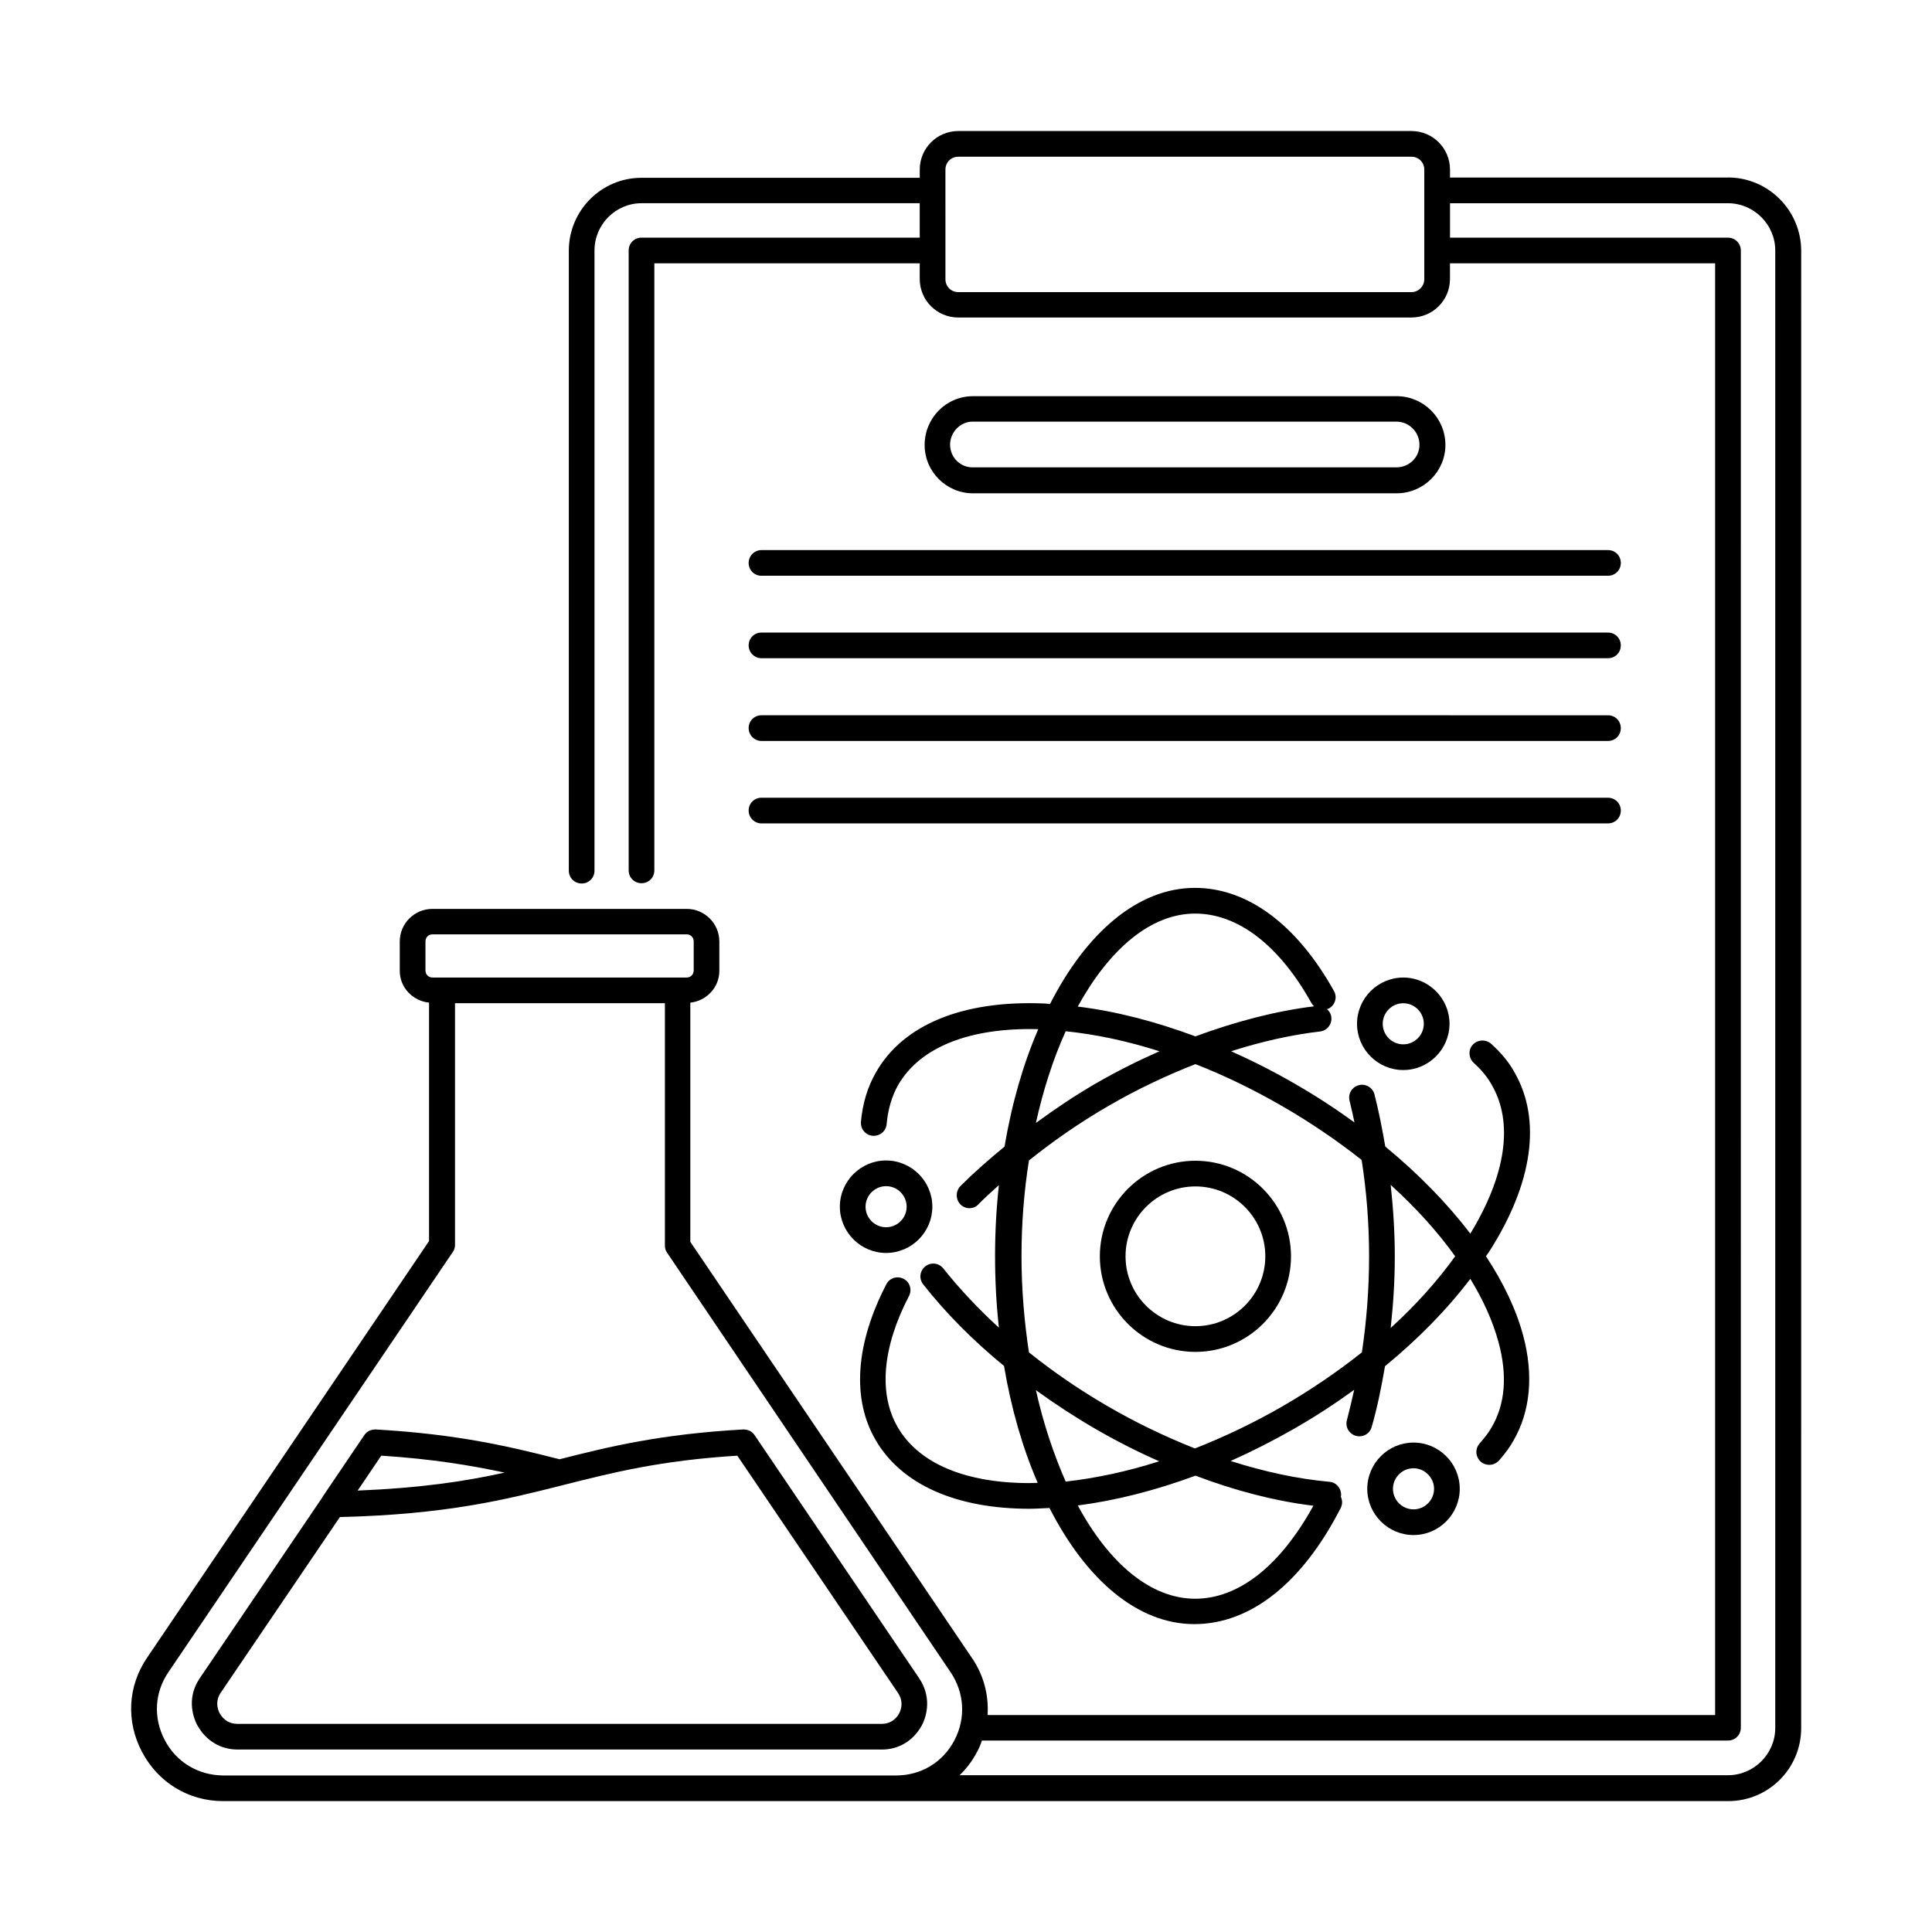 <?xml version="1.0" encoding="UTF-8"?>
<!-- Uploaded to: SVG Repo, www.svgrepo.com, Generator: SVG Repo Mixer Tools -->
<svg fill="#000000" width="800px" height="800px" version="1.1" viewBox="144 144 512 512" xmlns="http://www.w3.org/2000/svg">
 <g>
  <path d="m601.93 191.05h-73.664v-2.113c0-5.652-4.562-10.211-10.211-10.211h-120.1c-5.652 0-10.211 4.562-10.211 10.211v2.18h-73.734c-10.621 0-19.266 8.645-19.266 19.336v164.28c0 1.906 1.496 3.402 3.402 3.402s3.402-1.496 3.402-3.402v-164.35c0-6.875 5.582-12.527 12.461-12.527h73.73v9.121h-73.73c-1.906 0-3.402 1.496-3.402 3.402v164.28c0 1.906 1.496 3.402 3.402 3.402s3.402-1.496 3.402-3.402v-160.88h70.328v4.152c0 5.652 4.562 10.211 10.211 10.211h120.1c5.652 0 10.211-4.562 10.211-10.211l0.004-4.152h70.262v384.73h-192.81c0.34-5.309-1.02-10.621-4.223-15.25l-74.551-110.16v-63.383c4.289-0.477 7.691-4.016 7.691-8.441v-7.762c0-4.766-3.879-8.645-8.645-8.645h-67.402c-4.766 0-8.645 3.879-8.645 8.645v7.762c0 4.426 3.402 7.965 7.762 8.441v63.18l-74.688 110.36c-5.176 7.559-5.652 16.953-1.363 25.055 4.289 8.102 12.324 13.004 21.516 13.004h178.31 0.066 220.45c10.688 0 19.336-8.645 19.336-19.336l0.004-391.61c-0.07-10.621-8.715-19.336-19.406-19.336zm-83.875 30.363h-120.1c-1.906 0-3.402-1.496-3.402-3.402v-7.488-0.137-0.137l-0.004-15.66v-0.137-0.137-5.379c0-1.906 1.496-3.402 3.402-3.402h120.1c1.906 0 3.402 1.496 3.402 3.402v29.004c0.004 1.906-1.492 3.473-3.398 3.473zm-261.3 179.8v-7.762c0-1.02 0.816-1.84 1.84-1.84h67.402c1.02 0 1.84 0.816 1.84 1.84v7.762c0 1.02-0.816 1.84-1.84 1.84h-67.402c-1.023 0-1.84-0.816-1.84-1.84zm-69.105 203.91c-3.062-5.856-2.723-12.594 1.02-18.043l75.301-111.25c0.41-0.543 0.613-1.227 0.613-1.906v-64.066h55.625v64.27c0 0.68 0.203 1.363 0.613 1.906l75.094 111.11c3.676 5.445 4.086 12.188 1.02 18.043-3.062 5.856-8.852 9.328-15.453 9.328h-178.38c-6.606-0.07-12.391-3.543-15.457-9.398zm426.81-3.199c0 6.875-5.652 12.527-12.527 12.527h-203.63c1.84-1.77 3.402-3.812 4.629-6.195 0.543-0.953 0.953-1.973 1.293-2.996h197.71c1.906 0 3.402-1.496 3.402-3.402l0.004-391.47c0-1.906-1.496-3.402-3.402-3.402l-73.668-0.004v-9.121h73.664c6.875 0 12.527 5.652 12.527 12.527z"/>
  <path d="m388.29 601.25c0.816-1.496 3.062-6.875-0.68-12.461l-43.641-64.473c-0.68-1.02-1.77-1.496-2.996-1.496-21.922 1.227-35.605 4.562-48.68 7.898-12.938-3.269-26.414-6.606-48.746-7.898-1.227 0-2.316 0.477-2.996 1.496l-11.098 16.406v0.066l-32.543 48c-3.746 5.582-1.43 10.895-0.613 12.461 0 0 0 0.066 0.066 0.066 2.246 4.016 6.129 6.332 10.621 6.332h170.75c4.426 0 8.309-2.312 10.555-6.398zm-143.25-71.488c13.617 0.887 23.762 2.586 32.68 4.492-10.418 2.316-22.262 4.086-38.941 4.766zm137.25 68.289c-0.68 1.293-2.109 2.793-4.699 2.793l-170.68-0.004c-2.043 0-3.609-0.953-4.699-2.793-0.543-1.09-1.227-3.199 0.273-5.445l31.59-46.566c28.254-0.68 43.914-4.629 59.027-8.441 13.207-3.336 25.734-6.535 46.297-7.828l42.551 62.84c1.566 2.312 0.883 4.422 0.34 5.445z"/>
  <path d="m545.36 428.18c-1.496-2.723-3.609-5.242-6.195-7.559-1.363-1.227-3.539-1.156-4.832 0.203-1.293 1.363-1.156 3.539 0.203 4.832 2.043 1.84 3.676 3.812 4.832 5.922 5.785 10.008 3.676 23.965-5.719 39.352-6.059-7.965-13.684-15.797-22.535-23.078-0.816-4.699-1.703-9.328-2.859-13.82-0.477-1.84-2.383-2.926-4.152-2.449-1.84 0.477-2.926 2.316-2.449 4.152 0.477 1.906 0.887 3.812 1.293 5.719-4.969-3.609-10.281-7.082-15.863-10.281-5.516-3.199-11.164-6.059-16.816-8.578 8.035-2.586 16-4.356 23.555-5.242 1.84-0.203 3.199-1.906 2.996-3.746-0.066-0.887-0.543-1.633-1.156-2.18 0.203-0.066 0.34-0.066 0.543-0.203 1.633-0.887 2.246-2.996 1.293-4.629-9.805-17.566-22.875-27.301-36.832-27.301-15.113 0-28.801 11.914-38.398 30.773-0.543 0-1.09-0.137-1.633-0.137-21.445-0.887-37.242 5.582-44.457 18.18-2.246 3.879-3.609 8.375-4.016 13.207-0.137 1.906 1.227 3.539 3.133 3.676 1.84 0.137 3.539-1.227 3.676-3.133 0.34-3.812 1.363-7.352 3.062-10.348 5.785-10.008 18.926-15.25 37.105-14.773-3.949 9.191-7.012 19.676-8.918 31.113-4.152 3.402-8.102 6.875-11.711 10.484-1.293 1.363-1.293 3.473 0 4.832 0.68 0.68 1.566 1.02 2.383 1.02 0.887 0 1.77-0.34 2.383-1.02 1.703-1.77 3.609-3.402 5.445-5.106-0.68 6.129-1.02 12.391-1.02 18.859s0.34 12.801 1.02 18.926c-5.516-5.039-10.418-10.281-14.707-15.66-1.156-1.496-3.269-1.77-4.766-0.613-1.496 1.156-1.77 3.269-0.613 4.766 5.992 7.625 13.207 14.91 21.445 21.648 1.906 11.371 4.969 21.855 8.918 30.977-0.75 0-1.496 0.066-2.18 0.066-17.02 0-29.41-5.242-34.926-14.844-5.106-8.781-4.086-21.105 2.996-34.723 0.887-1.703 0.203-3.746-1.43-4.562-1.703-0.887-3.746-0.203-4.562 1.43-8.168 15.727-9.191 30.363-2.859 41.258 6.809 11.777 21.309 18.246 40.781 18.246 1.703 0 3.539-0.137 5.309-0.203 9.668 18.926 23.285 30.773 38.398 30.773 14.91 0 28.664-10.961 38.809-30.84 0.477-0.953 0.41-2.043 0-2.926 0-0.066 0.066-0.137 0.066-0.273 0.137-1.84-1.227-3.539-3.062-3.676-8.375-0.75-17.227-2.656-26.211-5.516 5.652-2.519 11.301-5.379 16.883-8.578 5.582-3.199 10.895-6.672 15.863-10.281-0.613 2.723-1.227 5.379-1.906 7.965-0.543 1.84 0.543 3.676 2.316 4.223 0.34 0.066 0.613 0.137 0.953 0.137 1.496 0 2.859-0.953 3.269-2.449 1.496-5.176 2.586-10.621 3.539-16.137 8.781-7.215 16.477-15.047 22.602-23.148 3.473 5.652 5.992 11.301 7.488 16.816 2.383 8.781 1.77 16.406-1.84 22.535-0.75 1.363-1.77 2.656-3.199 4.289-1.227 1.43-1.09 3.539 0.34 4.832 0.613 0.543 1.43 0.816 2.246 0.816 0.953 0 1.906-0.41 2.586-1.156 1.703-1.973 2.926-3.609 3.879-5.379 4.426-7.691 5.309-17.293 2.519-27.711-1.84-6.875-5.242-14.023-9.871-21.039 0.273-0.41 0.543-0.75 0.816-1.156 11.652-18.16 13.965-35.047 6.75-47.574zm-84.629-42.074c11.371 0 22.332 8.441 30.84 23.762 0.203 0.34 0.41 0.543 0.68 0.816-10.078 1.227-20.766 4.016-31.453 7.965-10.621-3.949-21.105-6.672-31.184-7.898 8.312-15.113 19.273-24.645 31.117-24.645zm-34.312 31.184c7.965 0.816 16.34 2.586 24.852 5.309-5.719 2.519-11.438 5.379-16.953 8.578-5.516 3.199-10.758 6.738-15.797 10.418 1.977-8.918 4.633-17.09 7.898-24.305zm-7.898 95.109c4.969 3.609 10.281 7.082 15.797 10.281 5.516 3.199 11.164 6.059 16.883 8.578-8.512 2.723-16.883 4.492-24.781 5.379-3.199-7.285-5.922-15.387-7.898-24.238zm73.531 30.637c-8.715 15.863-19.742 24.645-31.316 24.645-11.848 0-22.875-9.465-31.113-24.715 10.008-1.293 20.492-3.949 31.184-7.898 10.617 4.019 21.168 6.742 31.246 7.969zm-8.309-26.277c-7.559 4.356-15.32 8.035-23.078 11.098-7.691-3.062-15.453-6.738-22.945-11.098-7.559-4.356-14.57-9.191-21.039-14.367-1.227-8.102-1.973-16.68-1.973-25.461s0.68-17.293 1.973-25.395c6.535-5.242 13.617-10.145 21.039-14.434 7.488-4.356 15.25-8.035 23.078-11.098 7.691 2.996 15.387 6.738 22.945 11.098 7.559 4.356 14.637 9.191 21.105 14.297 1.293 8.238 1.973 16.816 1.973 25.531 0 8.781-0.68 17.227-1.906 25.461-6.531 5.176-13.613 10.008-21.172 14.367zm28.801-20.836c0.68-6.195 1.09-12.461 1.09-18.926 0-6.469-0.41-12.73-1.09-18.996 6.738 6.129 12.461 12.461 17.09 18.926-4.699 6.539-10.418 12.938-17.09 18.996z"/>
  <path d="m460.8 451.61c-13.957 0-25.328 11.371-25.328 25.328 0 13.957 11.371 25.328 25.328 25.328s25.328-11.371 25.328-25.328c-0.004-13.957-11.371-25.328-25.328-25.328zm0 43.844c-10.211 0-18.52-8.305-18.52-18.52 0-10.211 8.305-18.52 18.52-18.52 10.211 0 18.52 8.305 18.52 18.52 0 10.215-8.309 18.52-18.52 18.52z"/>
  <path d="m515.88 427.57c6.738 0 12.254-5.516 12.254-12.254 0-6.738-5.516-12.254-12.254-12.254s-12.254 5.516-12.254 12.254c0 6.742 5.512 12.254 12.254 12.254zm0-17.699c2.996 0 5.445 2.449 5.445 5.445s-2.449 5.445-5.445 5.445-5.445-2.449-5.445-5.445 2.449-5.445 5.445-5.445z"/>
  <path d="m506.34 538.55c0 6.738 5.516 12.254 12.254 12.254 6.738 0 12.254-5.516 12.254-12.254s-5.516-12.254-12.254-12.254c-6.738 0-12.254 5.512-12.254 12.254zm17.699 0c0 2.996-2.449 5.445-5.445 5.445s-5.445-2.449-5.445-5.445 2.449-5.445 5.445-5.445c2.996-0.004 5.445 2.516 5.445 5.445z"/>
  <path d="m391.08 463.79c0-6.738-5.516-12.254-12.254-12.254s-12.254 5.516-12.254 12.254 5.516 12.254 12.254 12.254c6.742 0 12.254-5.516 12.254-12.254zm-12.254 5.445c-2.996 0-5.445-2.449-5.445-5.445 0-2.996 2.449-5.445 5.445-5.445 2.996 0 5.445 2.449 5.445 5.445 0.004 2.996-2.449 5.445-5.445 5.445z"/>
  <path d="m342.4 293.18c0 1.906 1.496 3.402 3.402 3.402h224.33c1.906 0 3.402-1.496 3.402-3.402s-1.496-3.402-3.402-3.402h-224.33c-1.84 0-3.402 1.496-3.402 3.402z"/>
  <path d="m345.8 318.44h224.33c1.906 0 3.402-1.496 3.402-3.402s-1.496-3.402-3.402-3.402l-224.33-0.004c-1.906 0-3.402 1.496-3.402 3.402s1.562 3.406 3.402 3.406z"/>
  <path d="m345.8 340.36h224.33c1.906 0 3.402-1.496 3.402-3.402s-1.496-3.402-3.402-3.402l-224.33-0.004c-1.906 0-3.402 1.496-3.402 3.402s1.562 3.406 3.402 3.406z"/>
  <path d="m345.8 362.21h224.33c1.906 0 3.402-1.496 3.402-3.402s-1.496-3.402-3.402-3.402h-224.33c-1.906 0-3.402 1.496-3.402 3.402s1.562 3.402 3.402 3.402z"/>
  <path d="m514.11 274.73c7.148 0 12.938-5.785 12.938-12.801 0-7.148-5.785-12.938-12.938-12.938l-112.27 0.004c-7.082 0-12.801 5.785-12.801 12.938 0 7.082 5.785 12.801 12.801 12.801zm-118.33-12.867c0-3.336 2.723-6.129 5.992-6.129h112.27c3.336 0 6.129 2.723 6.129 6.129 0 3.336-2.723 5.992-6.129 5.992h-112.2c-3.336 0.066-6.059-2.656-6.059-5.992z"/>
 </g>
</svg>